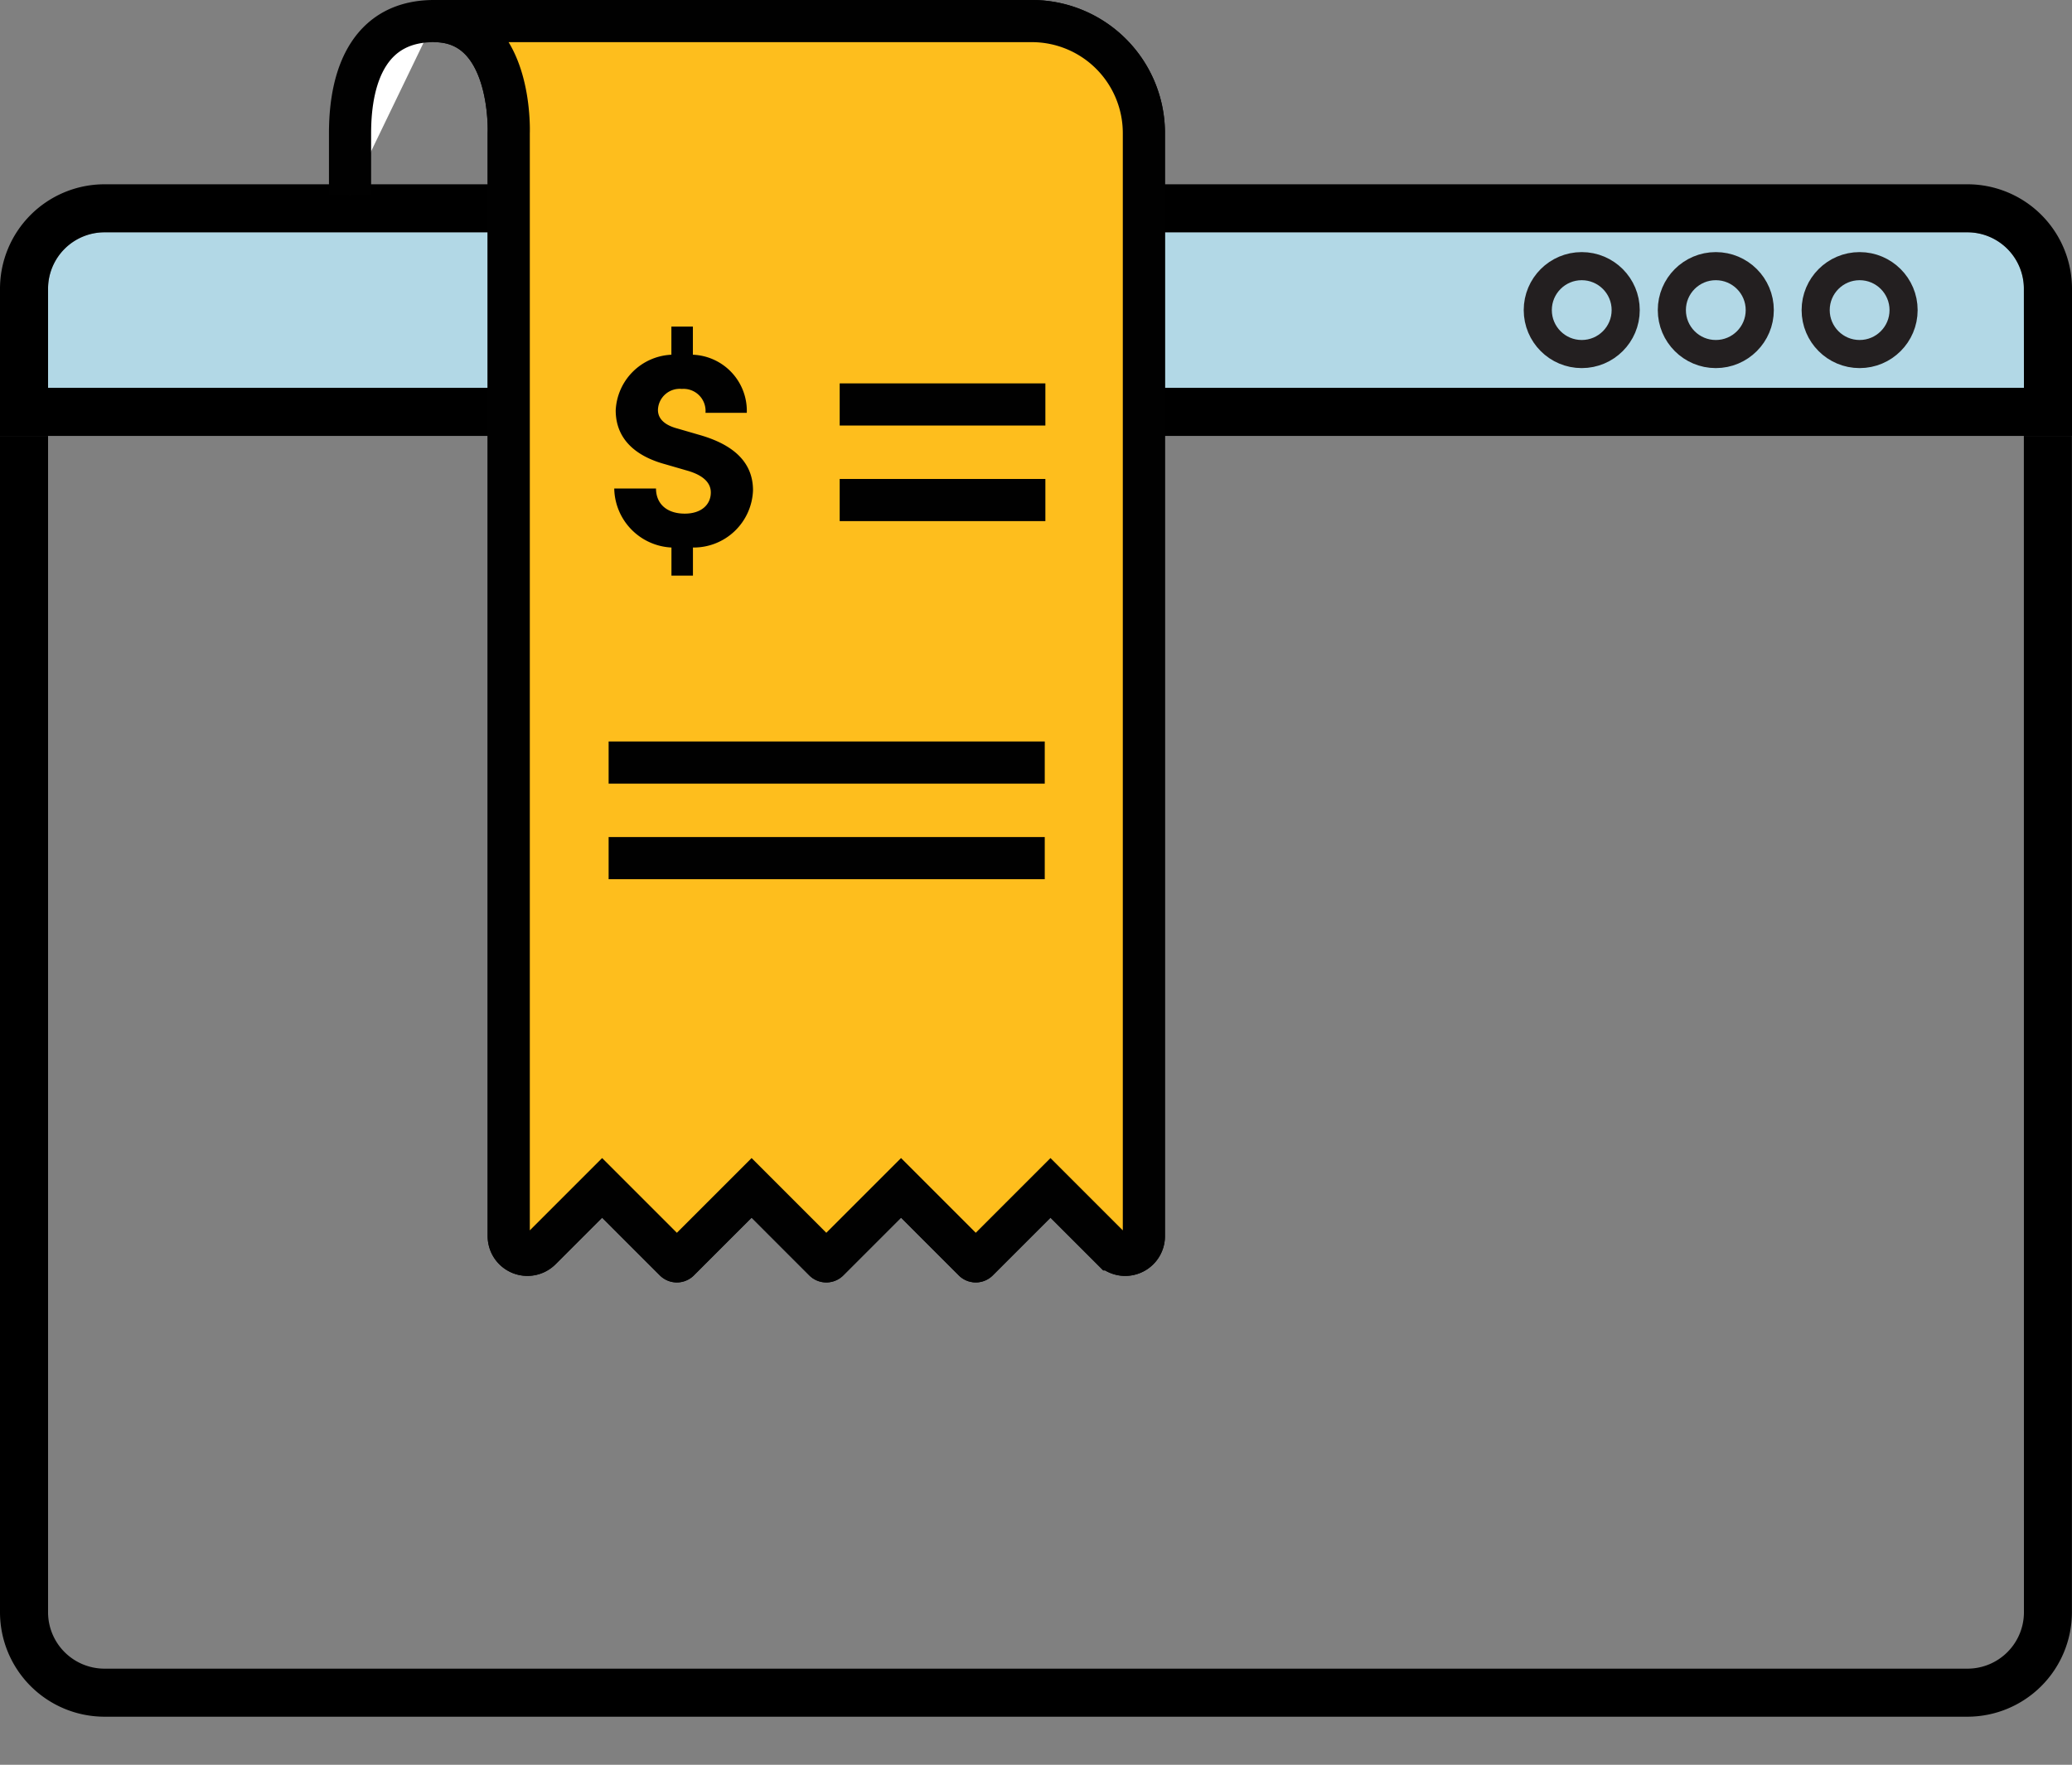 <svg xmlns="http://www.w3.org/2000/svg" width="73.719" height="62.8" viewBox="0 0 73.719 62.8"><rect x="0" y="0" width="73.719" height="62.8" fill="#808080" stroke="none"/><defs><style>.a{fill:#b2d8e6;}.b,.c,.g{fill:none;}.c{stroke:#231f20;stroke-linecap:round;stroke-linejoin:round;}.d{fill:#fff;}.d,.e,.g{stroke:#010101;stroke-miterlimit:10;stroke-width:1.5px;}.e{fill:#febe1d;}.f{fill:#010101;}</style></defs><path class="a" d="M70,8.267H3.716A2.009,2.009,0,0,0,1.71,10.274V13.8h70.3V10.274A2.009,2.009,0,0,0,70,8.267Z"/><path class="b" d="M3.716,62.8H70a2.008,2.008,0,0,0,2.006-2.006V15.513H1.71V60.794A2.008,2.008,0,0,0,3.716,62.8Z"/><path d="M72.009,57.374A2.008,2.008,0,0,1,70,59.38H3.716A2.008,2.008,0,0,1,1.71,57.374V15.513H0V57.374A3.72,3.72,0,0,0,3.716,61.09H70a3.72,3.72,0,0,0,3.716-3.716V15.513h-1.71Z"/><path d="M70,6.558H3.716A3.72,3.72,0,0,0,0,10.274v5.239H73.719V10.274A3.72,3.72,0,0,0,70,6.558ZM72.009,13.8H1.71V10.274A2.009,2.009,0,0,1,3.716,8.267H70a2.009,2.009,0,0,1,2.006,2.007Z"/><circle class="c" cx="56.276" cy="11.035" r="1.564"/><circle class="c" cx="61.046" cy="11.035" r="1.564"/><circle class="c" cx="66.163" cy="11.035" r="1.564"/><path class="d" d="M15.441.75C18.268.75,18.1,4.738,18.1,4.738V43.99a.681.681,0,0,0,.051.254.665.665,0,0,0,.868.359.66.66,0,0,0,.216-.144l2.188-2.188,2.585,2.585a.106.106,0,0,0,.148,0l2.585-2.585,2.584,2.585a.106.106,0,0,0,.148,0l2.585-2.585,2.585,2.585a.105.105,0,0,0,.147,0l2.585-2.585,2.188,2.188a.664.664,0,0,0,.217.144.655.655,0,0,0,.254.051.666.666,0,0,0,.664-.664V4.738A3.987,3.987,0,0,0,36.71.75H15.441c-2.2,0-2.987,1.785-2.987,3.988v2.2"/><path class="e" d="M15.441.75C18.268.75,18.1,4.738,18.1,4.738V43.99a.681.681,0,0,0,.051.254.665.665,0,0,0,.868.359.66.66,0,0,0,.216-.144l2.188-2.188,2.585,2.585a.106.106,0,0,0,.148,0l2.585-2.585,2.584,2.585a.106.106,0,0,0,.148,0l2.585-2.585,2.585,2.585a.105.105,0,0,0,.147,0l2.585-2.585,2.188,2.188a.664.664,0,0,0,.217.144.655.655,0,0,0,.254.051.666.666,0,0,0,.664-.664V4.738A3.987,3.987,0,0,0,36.71.75H15.441"/><path class="f" d="M24.654,19.484v1h-.765v-1a2.142,2.142,0,0,1-2.035-2.1H23.34c0,.528.367.894,1.024.894.591,0,.926-.323.926-.754,0-.291-.194-.582-.8-.765l-.818-.237c-1.5-.409-1.766-1.3-1.766-1.917a2.079,2.079,0,0,1,1.981-1.982v-1h.765v1a2,2,0,0,1,1.918,2.068H25.1a.784.784,0,0,0-.84-.851.775.775,0,0,0-.851.743c0,.162.053.5.7.668l.743.216c1.034.29,1.939.84,1.939,1.982A2.112,2.112,0,0,1,24.654,19.484Z"/><line class="g" x1="29.875" y1="14.393" x2="37.193" y2="14.393"/><line class="g" x1="29.875" y1="17.794" x2="37.193" y2="17.794"/><line class="g" x1="21.654" y1="27.136" x2="37.171" y2="27.136"/><line class="g" x1="21.654" y1="30.537" x2="37.171" y2="30.537"/></svg>